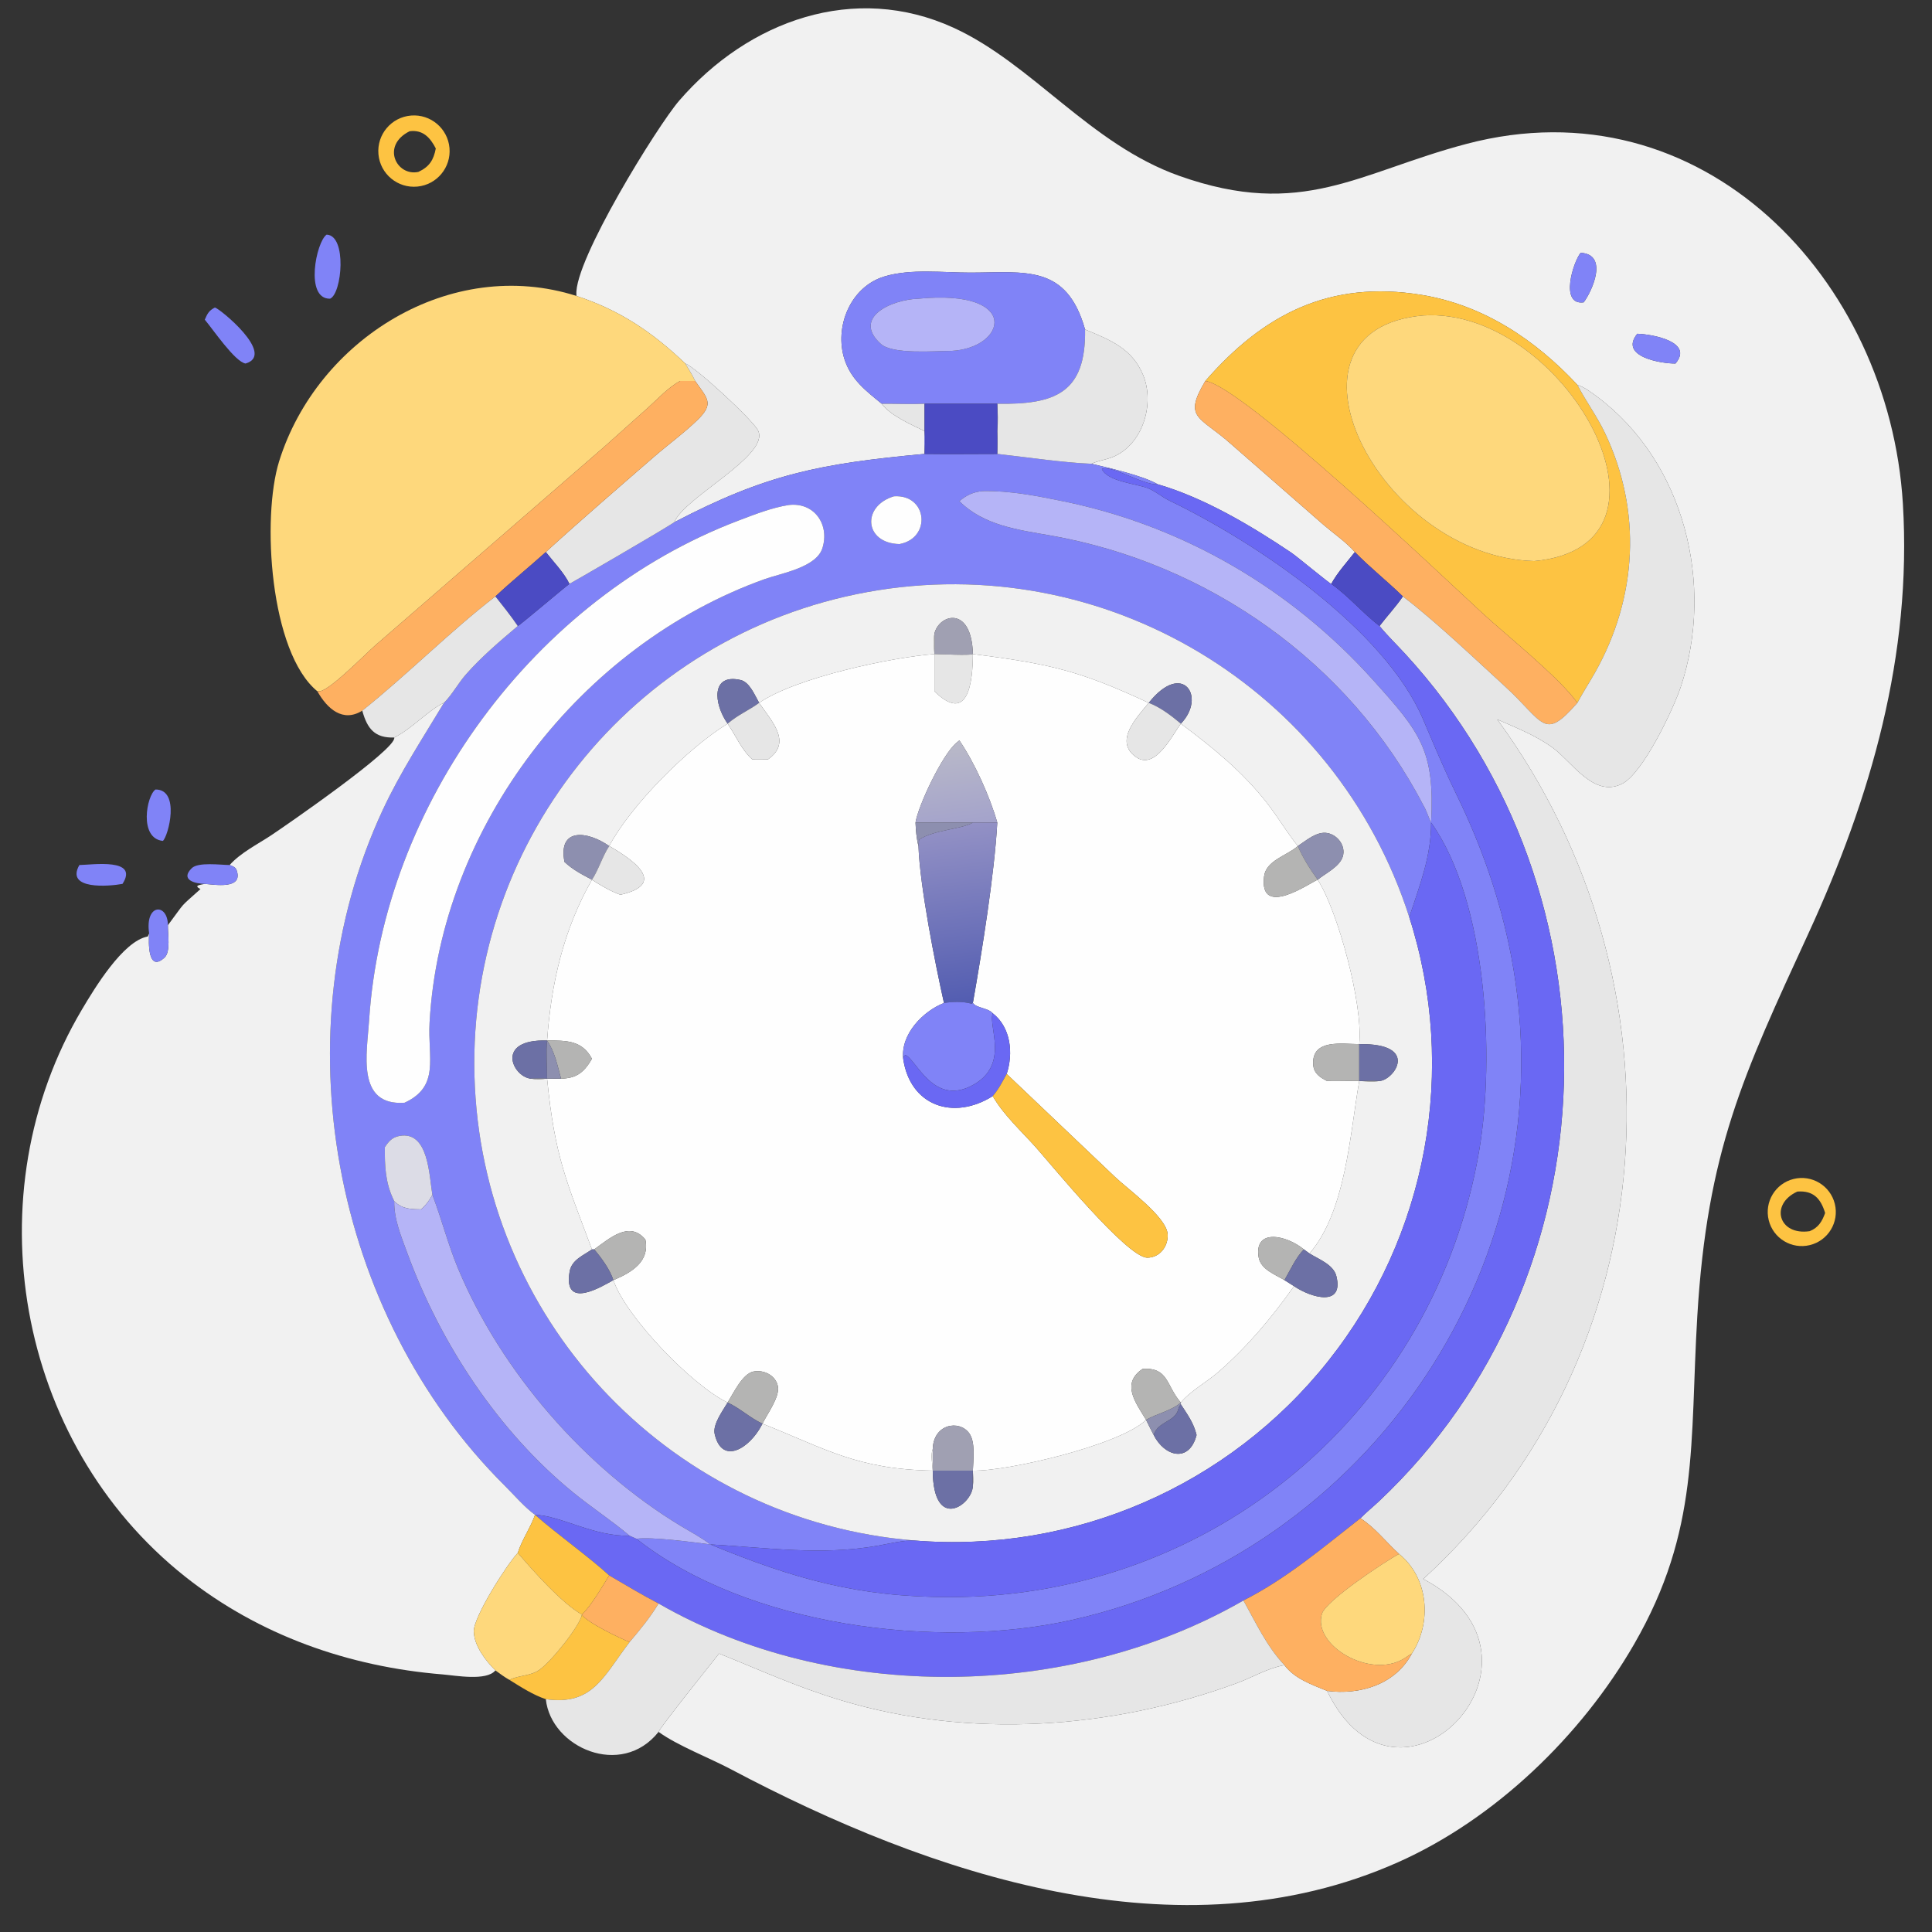 <?xml version="1.0" encoding="UTF-8"?> <svg xmlns="http://www.w3.org/2000/svg" xmlns:xlink="http://www.w3.org/1999/xlink" width="1024" height="1024" viewBox="0 0 1024 1024"><rect x="0" y="0" width="1024" height="1024" fill="#333333" stroke="none"/><path fill="#F1F1F1" transform="scale(2 2)" d="M152.785 78.432L152.756 78.09C152.083 69.116 174.289 33.278 179.974 26.695C198.349 5.418 226.46 -4.675 252.714 7.356C273.59 16.923 288.901 38.237 312.543 46.618C345.153 58.178 360.052 45.677 388.621 38.138C451.119 21.645 500.691 73.923 504.285 133.514C506.7 173.558 495.873 211.222 479.246 247.38C461.971 284.948 452.423 304.916 449.796 348.894C447.791 382.465 450.483 405.477 433.084 435.679C419.046 460.046 396.133 482.111 370.443 493.536C312.516 519.297 246.45 496.81 193.719 468.877C187.904 465.797 179.572 462.621 174.526 458.966C175.204 457.394 187.916 441.59 190.557 438.209C201.795 442.714 210.85 446.961 222.882 450.593C256.916 460.868 294.621 458.264 327.826 446.031C332.016 444.487 335.95 442.057 340.394 441.279C343.121 444.909 347.636 446.432 351.693 448.107C370.602 487.362 416.714 439.351 377.176 418.445C442.33 359.01 447.901 260.429 396.782 190.648C401.712 192.817 406.892 194.852 411.293 198.006C416.555 201.777 422.233 211.457 429.814 207.743C435.414 204.999 443.495 187.812 445.415 182.054C454.433 154.996 446.457 122.343 423.105 105.021C421.564 103.878 419.858 102.587 418.021 101.99C406.895 90.055 393.165 80.845 376.748 78.152C352.317 74.146 334.771 83.341 319.421 100.96C313.483 110.947 317.856 110.22 326.193 117.633L350.743 139.082C353.408 141.372 356.772 143.673 359.054 146.298C356.942 148.986 354.431 151.732 352.792 154.733C352.38 154.695 343.719 147.478 342.201 146.456C331.661 139.369 319.045 131.865 306.797 128.333C302.893 126.037 293.843 124.006 289.251 122.906C290.947 122.104 293.023 121.86 294.808 121.143C302.84 117.917 306.087 107.064 302.958 99.44C300.041 92.33 294.18 90.068 287.553 87.312C282.672 69.994 271.698 72.213 257.264 72.246C250.01 72.264 241.395 71.139 234.351 73.275C225.354 76.003 221.016 86.641 223.817 95.269C225.549 100.604 229.481 103.591 233.676 107C236.106 110.24 241.451 112.477 245.012 114.239L245.012 114.239C244.974 116.258 244.981 118.271 245.012 120.29C217.151 122.873 202.993 125.694 178.721 138.386C181.181 131.868 204.175 120.648 200.892 114.084C199.484 111.268 184.357 97.301 181.609 96.338C172.93 88.049 164.302 82.216 152.785 78.432ZM418.888 66.994C416.888 69.427 413.283 81.008 419.702 80.12C421.998 77.036 426.3 67.422 418.888 66.994ZM433.895 88.45C428.929 94.569 440.416 96.386 444.018 96.338C448.956 90.566 437.818 88.559 433.895 88.45Z"></path><path fill="#FDC342" transform="scale(2 2)" d="M110.623 49.446C105.395 49.957 100.754 46.107 100.29 40.875C99.826 35.643 103.718 31.037 108.953 30.62C114.123 30.208 118.659 34.04 119.117 39.206C119.575 44.372 115.784 48.942 110.623 49.446ZM108.55 34.781C100.907 38.581 105.099 46.821 110.889 45.552C113.83 44.171 114.907 42.376 115.49 39.342C113.972 36.381 112.018 34.332 108.55 34.781Z"></path><path fill="#8083F7" transform="scale(2 2)" d="M87.467 79.157C80.712 79.277 83.775 64.106 86.554 62.182C92.007 62.367 90.635 77.853 87.467 79.157Z"></path><path fill="#8083F7" transform="scale(2 2)" d="M419.702 80.12C413.283 81.008 416.888 69.427 418.888 66.994C426.3 67.422 421.998 77.036 419.702 80.12Z"></path><path fill="#8083F7" transform="scale(2 2)" d="M233.676 107C229.481 103.591 225.549 100.604 223.817 95.269C221.016 86.641 225.354 76.003 234.351 73.275C241.395 71.139 250.01 72.264 257.264 72.246C271.698 72.213 282.672 69.994 287.553 87.312C287.823 104.189 279.568 107.245 264.292 107C264.439 109.42 264.52 111.821 264.292 114.239C264.393 116.269 264.381 118.26 264.292 120.29C271.509 121.085 282.314 122.667 289.251 122.906C293.843 124.006 302.893 126.037 306.797 128.333C303.176 128.709 294.36 123.054 291.99 124.286C293.46 127.575 301.012 128.179 304.067 129.328C306.138 130.106 307.937 131.726 309.951 132.695C332.793 143.693 366.79 166.541 377.09 190.532C380.355 198.136 382.272 202.942 385.976 210.543C392.646 224.227 397.584 238.329 400.455 253.277C415.88 333.593 363.287 411.65 283.894 429.344C248.51 437.23 198.198 431.076 168.662 407.785C172.945 407.247 183.662 408.698 188.216 409.285C185.789 407.398 183.076 406.004 180.454 404.419C155.019 389.046 132.795 363.478 121.378 336.145C118.736 329.819 117.113 323.305 114.705 316.953L114.587 316.649C113.722 311.635 113.628 299.657 105.913 301.029C103.967 301.375 103.042 302.426 101.991 304.009C101.928 308.724 102.115 313.289 104.148 317.621L104.473 318.323C104.396 323.127 106.318 327.653 107.95 332.102C116.701 355.967 132.029 379.326 151.912 395.533C156.772 399.494 162.04 402.932 166.839 406.976C157.414 407.246 148.551 401.633 141.79 401.448C138.926 399.358 136.312 396.257 133.786 393.746C87.888 348.135 74.085 273.43 101.417 214.678C106.077 204.661 111.98 195.696 117.653 186.265C119.843 184.056 121.405 181.089 123.479 178.728C127.588 174.048 132.477 169.923 137.214 165.902C137.82 165.663 148.977 156.176 150.904 154.733C151.011 154.725 174.641 141.063 178.721 138.386C202.993 125.694 217.151 122.873 245.012 120.29C244.981 118.271 244.974 116.258 245.012 114.239C245.296 116.256 245.123 118.267 245.012 120.29C251.435 120.375 257.869 120.293 264.292 120.29L264.292 114.239L264.292 107L245.012 107C241.248 107.157 237.447 106.968 233.676 107ZM373.47 243.057C354.041 182.381 292.638 145.513 229.95 156.886C167.262 168.259 122.723 224.347 125.847 287.981C128.971 351.615 178.791 403.07 242.291 408.248C238.992 408.238 235.911 409.038 232.682 409.615C217.688 412.294 203.276 410.133 188.216 409.285C210.597 418.505 227.565 423.265 251.731 423.253C321.52 423.22 380.406 373.836 392.054 304.607C396.117 280.457 394.173 238.905 379.262 217.988C379.304 226.94 376.199 234.717 373.47 243.057ZM243.404 79.157C236.047 79.397 225.801 84.245 233.427 91.143C236.582 93.997 247.745 92.999 252.063 92.999C266.764 92.28 270.74 76.524 243.404 79.157ZM260.542 130.138C257.972 130.333 256.214 131.175 254.242 132.804C260.755 139.3 269.827 140.401 278.48 141.926C320.134 149.267 357.543 175.556 377.176 213.364C378.076 214.846 378.485 216.466 379.262 217.988C380.27 198.772 376.41 194.12 363.695 180.015C342.046 156 313.574 139.361 281.803 132.85C274.816 131.418 267.707 130.018 260.542 130.138ZM236.9 131.525C228.263 134.139 229.046 143.988 238.38 144.186C246.917 142.594 245.79 130.94 236.9 131.525ZM209.05 133.827C204.511 134.541 199.927 136.354 195.639 137.982C141.742 158.45 101.461 213.09 97.81 270.527C97.283 278.828 94.291 293.164 107.215 292.235C116.638 287.877 113.317 280.401 113.841 270.96C116.722 219.077 153.944 170.884 202.666 153.462C206.957 151.928 216.309 150.407 217.941 145.279C219.911 139.094 215.876 133.049 209.05 133.827Z"></path><path fill="#FED87C" transform="scale(2 2)" d="M84.105 183.197C71.497 172.876 69.306 137.154 73.983 122.212C84.107 89.864 119.442 67.803 152.785 78.432C164.302 82.216 172.93 88.049 181.609 96.338C182.468 97.842 183.515 99.389 184.225 100.96L180.273 100.96C177.177 102.574 174.403 105.642 171.802 107.979L160.023 118.51L99.367 171.106C97.249 172.92 86.358 184.043 84.396 183.138L84.105 183.197Z"></path><path fill="#FDC342" transform="scale(2 2)" d="M319.421 100.96C334.771 83.341 352.317 74.146 376.748 78.152C393.165 80.845 406.895 90.055 418.021 101.99C420.246 106.31 423.169 110.226 425.27 114.618C435.226 135.425 433.885 158.363 422.734 178.166C421.203 180.885 419.482 183.51 418.021 186.265C413.35 179.652 399.214 168.345 392.932 162.562C382.921 153.347 329.162 102.164 319.421 100.96ZM377.176 83.603C335.144 87.263 365.216 147.573 406.61 148.694C450.055 144.616 414.372 81.167 377.176 83.603Z"></path><path fill="#B5B4F7" transform="scale(2 2)" d="M252.063 92.999C247.745 92.999 236.582 93.997 233.427 91.143C225.801 84.245 236.047 79.397 243.404 79.157C270.74 76.524 266.764 92.28 252.063 92.999Z"></path><path fill="#8083F7" transform="scale(2 2)" d="M54.269 84.718C54.967 83.109 55.368 82.304 56.953 81.498C58.163 81.714 73.205 93.947 65.081 96.338C62.271 95.928 56.347 87.142 54.269 84.718Z"></path><path fill="#FED87C" transform="scale(2 2)" d="M406.61 148.694C365.216 147.573 335.144 87.263 377.176 83.603C414.372 81.167 450.055 144.616 406.61 148.694Z"></path><path fill="#E6E6E6" transform="scale(2 2)" d="M287.553 87.312C294.18 90.068 300.041 92.33 302.958 99.44C306.087 107.064 302.84 117.917 294.808 121.143C293.023 121.86 290.947 122.104 289.251 122.906C282.314 122.667 271.509 121.085 264.292 120.29C264.381 118.26 264.393 116.269 264.292 114.239C264.52 111.821 264.439 109.42 264.292 107C279.568 107.245 287.823 104.189 287.553 87.312Z"></path><path fill="#8083F7" transform="scale(2 2)" d="M444.018 96.338C440.416 96.386 428.929 94.569 433.895 88.45C437.818 88.559 448.956 90.566 444.018 96.338Z"></path><path fill="#E6E6E6" transform="scale(2 2)" d="M181.609 96.338C184.357 97.301 199.484 111.268 200.892 114.084C204.175 120.648 181.181 131.868 178.721 138.386C174.641 141.063 151.011 154.725 150.904 154.733C149.514 151.806 146.643 148.862 144.647 146.298C153.788 137.96 163.924 129.221 173.283 121.095C177.11 117.773 181.342 114.718 184.955 111.18C189.318 106.908 187.434 105.562 184.225 100.96C183.515 99.389 182.468 97.842 181.609 96.338Z"></path><path fill="#FEB061" transform="scale(2 2)" d="M180.273 100.96L184.225 100.96C187.434 105.562 189.318 106.908 184.955 111.18C181.342 114.718 177.11 117.773 173.283 121.095C163.924 129.221 153.788 137.96 144.647 146.298C140.268 150.241 135.555 154.058 131.286 158.063C119.297 167.291 108.073 178.698 96.008 188.331C90.836 191.556 86.706 187.803 84.105 183.197L84.396 183.138C86.358 184.043 97.249 172.92 99.367 171.106L160.023 118.51L171.802 107.979C174.403 105.642 177.177 102.574 180.273 100.96Z"></path><path fill="#FEB061" transform="scale(2 2)" d="M359.054 146.298C356.772 143.673 353.408 141.372 350.743 139.082L326.193 117.633C317.856 110.22 313.483 110.947 319.421 100.96C329.162 102.164 382.921 153.347 392.932 162.562C399.214 168.345 413.35 179.652 418.021 186.265C409.015 196.554 409.324 191.475 398.673 181.747C390.638 174.407 380.606 164.823 372.007 158.232L371.783 158.063C367.657 154.033 363.073 150.425 359.054 146.298Z"></path><path fill="#E6E6E6" transform="scale(2 2)" d="M418.021 101.99C419.858 102.587 421.564 103.878 423.105 105.021C446.457 122.343 454.433 154.996 445.415 182.054C443.495 187.812 435.414 204.999 429.814 207.743C422.233 211.457 416.555 201.777 411.293 198.006C406.892 194.852 401.712 192.817 396.782 190.648C447.901 260.429 442.33 359.01 377.176 418.445C416.714 439.351 370.602 487.362 351.693 448.107C360.359 449.249 369.801 446.455 374.16 438.209C379.516 429.998 378.626 418.159 370.771 411.813C367.446 408.828 364.304 404.712 360.516 402.366C362.047 400.802 363.803 399.395 365.401 397.891C428.354 338.648 430.883 236.955 372.471 173.368C370.18 170.873 367.746 168.516 365.588 165.902C367.602 163.252 369.908 160.814 371.783 158.063L372.007 158.232C380.606 164.823 390.638 174.407 398.673 181.747C409.324 191.475 409.015 196.554 418.021 186.265C419.482 183.51 421.203 180.885 422.734 178.166C433.885 158.363 435.226 135.425 425.27 114.618C423.169 110.226 420.246 106.31 418.021 101.99Z"></path><path fill="#E6E6E6" transform="scale(2 2)" d="M233.676 107C237.447 106.968 241.248 107.157 245.012 107L245.012 114.239C241.451 112.477 236.106 110.24 233.676 107Z"></path><path fill="#4B4BC3" transform="scale(2 2)" d="M245.012 107L264.292 107L264.292 114.239L264.292 120.29C257.869 120.293 251.435 120.375 245.012 120.29C245.123 118.267 245.296 116.256 245.012 114.239L245.012 114.239L245.012 107Z"></path><path fill="#6A68F3" transform="scale(2 2)" d="M168.662 407.785C198.198 431.076 248.51 437.23 283.894 429.344C363.287 411.65 415.88 333.593 400.455 253.277C397.584 238.329 392.646 224.227 385.976 210.543C382.272 202.942 380.355 198.136 377.09 190.532C366.79 166.541 332.793 143.693 309.951 132.695C307.937 131.726 306.138 130.106 304.067 129.328C301.012 128.179 293.46 127.575 291.99 124.286C294.36 123.054 303.176 128.709 306.797 128.333C319.045 131.865 331.661 139.369 342.201 146.456C343.719 147.478 352.38 154.695 352.792 154.733C357.455 158.04 361.09 162.435 365.588 165.902C367.746 168.516 370.18 170.873 372.471 173.368C430.883 236.955 428.354 338.648 365.401 397.891C363.803 399.395 362.047 400.802 360.516 402.366C350.518 410.176 340.944 418.362 329.533 424.141C283.638 450.593 220.474 451.421 174.526 424.949C170.083 422.633 165.769 420.026 161.44 417.507C155.995 412.51 147.961 406.852 141.79 401.448L141.79 401.448C148.551 401.633 157.414 407.246 166.839 406.976L168.662 407.785Z"></path><path fill="#B5B4F7" transform="scale(2 2)" d="M254.242 132.804C256.214 131.175 257.972 130.333 260.542 130.138C267.707 130.018 274.816 131.418 281.803 132.85C313.574 139.361 342.046 156 363.695 180.015C376.41 194.12 380.27 198.772 379.262 217.988C378.485 216.466 378.076 214.846 377.176 213.364C357.543 175.556 320.134 149.267 278.48 141.926C269.827 140.401 260.755 139.3 254.242 132.804Z"></path><path fill="#FEFEFE" transform="scale(2 2)" d="M238.38 144.186C229.046 143.988 228.263 134.139 236.9 131.525C245.79 130.94 246.917 142.594 238.38 144.186Z"></path><path fill="#FEFEFE" transform="scale(2 2)" d="M107.215 292.235C94.291 293.164 97.283 278.828 97.81 270.527C101.461 213.09 141.742 158.45 195.639 137.982C199.927 136.354 204.511 134.541 209.05 133.827C215.876 133.049 219.911 139.094 217.941 145.279C216.309 150.407 206.957 151.928 202.666 153.462C153.944 170.884 116.722 219.077 113.841 270.96C113.317 280.401 116.638 287.877 107.215 292.235Z"></path><path fill="#4B4BC3" transform="scale(2 2)" d="M131.286 158.063C135.555 154.058 140.268 150.241 144.647 146.298C146.643 148.862 149.514 151.806 150.904 154.733C148.977 156.176 137.82 165.663 137.214 165.902C135.372 163.182 133.327 160.633 131.286 158.063Z"></path><path fill="#4B4BC3" transform="scale(2 2)" d="M352.792 154.733C354.431 151.732 356.942 148.986 359.054 146.298C363.073 150.425 367.657 154.033 371.783 158.063C369.908 160.814 367.602 163.252 365.588 165.902C361.09 162.435 357.455 158.04 352.792 154.733Z"></path><path fill="#F1F1F1" transform="scale(2 2)" d="M242.291 408.248C178.791 403.07 128.971 351.615 125.847 287.981C122.723 224.347 167.262 168.259 229.95 156.886C292.638 145.513 354.041 182.381 373.47 243.057C386.385 283.393 378.328 327.512 351.99 360.68C325.651 393.847 284.504 411.689 242.291 408.248ZM247.627 167.93C247.336 169.694 247.502 171.565 247.627 173.341C236.4 174.155 210.893 179.564 201.18 186.265L201.18 186.265C200.059 184.31 198.671 180.773 196.294 180.218C188.43 178.381 189.053 186.371 192.821 191.781L192.821 191.781C182.346 198.208 167.203 213.384 161.44 224.204L161.44 224.204C155.63 220.154 147.819 219.277 149.597 228.422C151.809 230.514 154.207 231.71 156.873 233.135L156.873 233.135C149.282 246.478 146.077 260.658 144.987 275.747C131.246 275.33 135.713 285.197 140.579 285.852C142.02 286.094 143.536 286.002 144.987 285.852C147.019 306.562 150.138 313.068 156.873 331.102C154.514 332.762 151.479 333.868 150.945 337.044C149.218 347.301 159.585 340.868 162.555 339.249C165.814 348.976 183.533 367.251 192.821 371.685C191.572 373.822 188.815 377.47 189.4 380.029C191.297 388.331 198.633 383.941 201.933 377.546L202.062 377.296L202.062 377.296L202.336 377.402C218.935 384.008 227.22 389.379 247.183 389.73C247.104 388.306 246.602 385.284 247.183 384.052L247.183 389.73C247.317 405.97 257.595 398.929 257.825 393.804C258 392.48 257.863 391.065 257.825 389.73C266.943 389.975 297.054 382.879 303.718 376.276L303.718 376.276C304.392 377.614 305.032 378.985 305.747 380.301C308.551 385.943 315.137 387.851 317.106 380.301C317.087 380.226 317.069 380.15 317.049 380.075L316.947 379.702C316.192 376.89 314.503 374.57 312.937 372.159L312.937 371.685L312.937 371.685C315.273 368.77 320.022 366.101 322.981 363.509C330.725 356.725 336.98 349.223 342.932 340.85C347.471 343.933 356.198 346.441 354.15 338.18C353.394 335.131 349.469 333.707 347.039 332.187C356.659 320.985 357.723 300.686 360.21 286.482C361.991 286.559 363.818 286.725 365.588 286.482C369.614 286.126 376.238 276.448 360.21 276.704L360.21 276.704C361.304 266.356 354.527 241.359 349.195 233.135L349.195 233.135C351.293 231.425 355.073 229.669 355.867 226.945C356.673 224.176 354.522 221.292 351.795 220.775C348.959 220.237 346.187 222.739 343.94 224.204L343.94 224.204C341.015 220.579 338.67 216.532 335.809 212.859C329.242 204.428 321.386 198.094 312.937 191.781L312.937 191.781C319.798 184.694 313.392 174.943 304.425 186.265L304.425 186.265C286.364 177.837 278.28 175.903 257.825 173.341L257.825 173.341C257.493 160.341 248.842 162.734 247.627 167.93Z"></path><path fill="#E6E6E6" transform="scale(2 2)" d="M96.008 188.331C108.073 178.698 119.297 167.291 131.286 158.063C133.327 160.633 135.372 163.182 137.214 165.902C132.477 169.923 127.588 174.048 123.479 178.728C121.405 181.089 119.843 184.056 117.653 186.265C113.612 188.055 109.342 193.042 104.473 195.451C99.339 195.629 97.321 193.134 96.008 188.331Z"></path><path fill="#A0A0B2" transform="scale(2 2)" d="M247.627 167.93C248.842 162.734 257.493 160.341 257.825 173.341C256.976 173.775 249.228 173.34 247.627 173.341C247.67 171.533 247.699 169.738 247.627 167.93Z"></path><path fill="#E6E6E6" transform="scale(2 2)" d="M247.627 173.341C247.502 171.565 247.336 169.694 247.627 167.93C247.699 169.738 247.67 171.533 247.627 173.341C249.228 173.34 256.976 173.775 257.825 173.341L257.825 173.341C257.788 180.128 256.805 192.195 247.627 183.197L247.627 173.341Z"></path><path fill="#FEFEFE" transform="scale(2 2)" d="M201.18 186.265C210.893 179.564 236.4 174.155 247.627 173.341L247.627 183.197C256.805 192.195 257.788 180.128 257.825 173.341C278.28 175.903 286.364 177.837 304.425 186.265C301.325 190.071 295.169 196.348 300.964 200.56C306.113 204.302 310.617 194.851 312.937 191.781C321.386 198.094 329.242 204.428 335.809 212.859C338.67 216.532 341.015 220.579 343.94 224.204L343.64 224.454C340.781 226.82 335.498 228.119 334.992 232.272C333.622 243.521 347.187 233.939 349.195 233.135C354.527 241.359 361.304 266.356 360.21 276.704C355.697 276.708 347.608 275.225 348.01 282.1C348.148 284.453 349.793 285.512 351.693 286.482C354.534 286.567 357.374 286.412 360.21 286.482C357.723 300.686 356.659 320.985 347.039 332.187L345.544 331.102C340.887 327.284 332.334 325.457 333.549 333.139C334.064 336.394 337.926 337.754 340.394 339.249L342.932 340.85C336.98 349.223 330.725 356.725 322.981 363.509C320.022 366.101 315.273 368.77 312.937 371.685L312.737 371.453C309.05 367.117 309.629 362.332 302.808 362.766C297.023 366.645 300.936 371.688 303.718 376.276C297.054 382.879 266.943 389.975 257.825 389.73C257.908 386.901 258.561 382.145 256.835 379.797C254.202 376.215 247.374 377.302 247.183 384.052C246.602 385.284 247.104 388.306 247.183 389.73C227.22 389.379 218.935 384.008 202.336 377.402L202.062 377.296C203.304 374.733 206.674 370.223 206.152 367.413C205.607 364.477 202.374 362.902 199.613 363.488C196.747 364.097 194.324 369.297 192.821 371.685L192.821 371.685C183.533 367.251 165.814 348.976 162.555 339.249L162.555 339.249C167.479 337.184 172.24 334.285 171.029 328.491C166.831 323.394 161.56 328.165 157.468 331.102L156.873 331.102C150.138 313.068 147.019 306.562 144.987 285.852C150.762 285.985 153.768 286.107 156.873 280.573C154.239 275.661 150.1 275.753 144.987 275.747L144.987 275.747C146.077 260.658 149.282 246.478 156.873 233.135C159.312 234.705 161.679 236.114 164.407 237.119C177.204 234.227 167.461 227.645 161.44 224.204C167.203 213.384 182.346 198.208 192.821 191.781C194.939 194.822 196.561 198.789 199.349 201.237C200.736 201.304 202.132 201.253 203.52 201.237L203.662 201.134C209.987 196.599 204.349 190.972 201.18 186.265ZM254.242 196.212L253.525 196.802C249.696 199.943 243.294 213.6 242.622 217.988C242.706 220.089 242.871 222.162 243.404 224.204C243.745 234.739 247.882 255.643 250.163 265.792C244.553 268.022 238.691 274.043 239.353 280.573C241.163 293.035 252.616 297.055 263.084 290.481C265.937 295.455 270.645 299.737 274.469 304.01C278.429 308.435 298.687 333.303 304.054 333.296C307.356 333.292 309.629 330.292 309.44 327.104C309.168 322.513 298.73 315 295.515 311.926L266.783 284.604C268.58 279.133 267.901 272.28 263.084 268.524C261.759 267.051 258.758 267.169 257.825 265.792C260.202 252.301 263.529 231.713 264.292 217.988C262.302 211.032 258.306 202.186 254.242 196.212Z"></path><path fill="#6C70A5" transform="scale(2 2)" d="M192.821 191.781C189.053 186.371 188.43 178.381 196.294 180.218C198.671 180.773 200.059 184.31 201.18 186.265C198.425 188.287 195.698 189.344 192.821 191.781Z"></path><path fill="#6C70A5" transform="scale(2 2)" d="M304.425 186.265C313.392 174.943 319.798 184.694 312.937 191.781C310.427 189.674 307.512 187.44 304.425 186.265Z"></path><path fill="#E6E6E6" transform="scale(2 2)" d="M201.18 186.265L201.18 186.265C204.349 190.972 209.987 196.599 203.662 201.134L203.52 201.237C202.132 201.253 200.736 201.304 199.349 201.237C196.561 198.789 194.939 194.822 192.821 191.781L192.821 191.781C195.698 189.344 198.425 188.287 201.18 186.265Z"></path><path fill="#E6E6E6" transform="scale(2 2)" d="M304.425 186.265L304.425 186.265C307.512 187.44 310.427 189.674 312.937 191.781L312.937 191.781C310.617 194.851 306.113 204.302 300.964 200.56C295.169 196.348 301.325 190.071 304.425 186.265Z"></path><path fill="#F1F1F1" transform="scale(2 2)" d="M104.473 195.451C109.342 193.042 113.612 188.055 117.653 186.265C111.98 195.696 106.077 204.661 101.417 214.678C74.085 273.43 87.888 348.135 133.786 393.746C136.312 396.257 138.926 399.358 141.79 401.448L141.79 401.448C140.551 404.954 138.35 407.969 137.214 411.525C134.354 414.564 125.495 428.466 125.565 432.312C125.633 436.108 128.693 440.119 131.286 442.671C128.948 445.569 120.639 444.01 117.311 443.739C92.478 441.717 68.726 433.417 49.034 417.797C4.118 382.167 -7.241 316.294 21.737 267.501C24.994 262.017 32.592 249.358 39.15 248.185L39.529 247.392C39.359 249.482 39.091 257.9 43.598 253.777C45.298 252.221 44.434 247.387 44.497 245.189C49.504 238.501 47.246 240.91 53.125 235.61C51.207 234.631 52.983 234.531 54.269 234.237C56.784 234.425 64.597 235.834 62.689 230.568C62.403 229.777 61.578 229.506 60.865 229.24C63.688 226.037 68.21 223.772 71.783 221.415C74.993 219.297 105.359 198.389 104.473 195.451Z"></path><defs><linearGradient id="gradient_0" gradientUnits="userSpaceOnUse" x1="250.619" y1="197.348" x2="253.459" y2="218.828"><stop offset="0" stop-color="#B9B9C8"></stop><stop offset="1" stop-color="#A4A3CB"></stop></linearGradient></defs><path fill="url(#gradient_0)" transform="scale(2 2)" d="M242.622 217.988C243.294 213.6 249.696 199.943 253.525 196.802L254.242 196.212C258.306 202.186 262.302 211.032 264.292 217.988L257.825 217.988L242.622 217.988Z"></path><path fill="#8083F7" transform="scale(2 2)" d="M43.166 222.852C36.722 222.179 38.868 210.811 41.208 209.228C47.834 209.193 44.63 221.556 43.166 222.852Z"></path><path fill="#8D8FAF" transform="scale(2 2)" d="M242.622 217.988L257.825 217.988C254.944 219.758 247.576 219.868 243.574 222.502L243.404 224.204C242.871 222.162 242.706 220.089 242.622 217.988Z"></path><defs><linearGradient id="gradient_1" gradientUnits="userSpaceOnUse" x1="258.783" y1="265.094" x2="253.162" y2="218.746"><stop offset="0" stop-color="#535DB1"></stop><stop offset="1" stop-color="#9391C5"></stop></linearGradient></defs><path fill="url(#gradient_1)" transform="scale(2 2)" d="M257.825 217.988L264.292 217.988C263.529 231.713 260.202 252.301 257.825 265.792L257.504 265.999C255.054 265.35 252.645 265.434 250.163 265.792C247.882 255.643 243.745 234.739 243.404 224.204L243.574 222.502C247.576 219.868 254.944 219.758 257.825 217.988Z"></path><path fill="#6A68F3" transform="scale(2 2)" d="M373.47 243.057C376.199 234.717 379.304 226.94 379.262 217.988C394.173 238.905 396.117 280.457 392.054 304.607C380.406 373.836 321.52 423.22 251.731 423.253C227.565 423.265 210.597 418.505 188.216 409.285C203.276 410.133 217.688 412.294 232.682 409.615C235.911 409.038 238.992 408.238 242.291 408.248C284.504 411.689 325.651 393.847 351.99 360.68C378.328 327.512 386.385 283.393 373.47 243.057Z"></path><path fill="#8D8FAF" transform="scale(2 2)" d="M343.94 224.204C346.187 222.739 348.959 220.237 351.795 220.775C354.522 221.292 356.673 224.176 355.867 226.945C355.073 229.669 351.293 231.425 349.195 233.135C347.259 230.47 345.194 227.234 343.94 224.204Z"></path><path fill="#8D8FAF" transform="scale(2 2)" d="M149.597 228.422C147.819 219.277 155.63 220.154 161.44 224.204C159.599 227.05 158.562 230.64 156.873 233.135C154.207 231.71 151.809 230.514 149.597 228.422Z"></path><path fill="#E6E6E6" transform="scale(2 2)" d="M161.44 224.204L161.44 224.204C167.461 227.645 177.204 234.227 164.407 237.119C161.679 236.114 159.312 234.705 156.873 233.135L156.873 233.135C158.562 230.64 159.599 227.05 161.44 224.204Z"></path><path fill="#B4B4B3" transform="scale(2 2)" d="M343.94 224.204L343.94 224.204C345.194 227.234 347.259 230.47 349.195 233.135L349.195 233.135C347.187 233.939 333.622 243.521 334.992 232.272C335.498 228.119 340.781 226.82 343.64 224.454L343.94 224.204Z"></path><path fill="#8083F7" transform="scale(2 2)" d="M32.467 234.237C28.882 234.909 17.242 235.879 21.035 229.24C24.436 229.187 36.917 227.297 32.467 234.237Z"></path><path fill="#8083F7" transform="scale(2 2)" d="M54.269 234.237C51.77 234.206 47.643 233.195 50.82 230.075C52.524 228.4 58.44 229.221 60.865 229.24C61.578 229.506 62.403 229.777 62.689 230.568C64.597 235.834 56.784 234.425 54.269 234.237Z"></path><path fill="#8083F7" transform="scale(2 2)" d="M39.529 247.392C38.323 239.428 44.455 239.222 44.497 245.189C44.434 247.387 45.298 252.221 43.598 253.777C39.091 257.9 39.359 249.482 39.529 247.392Z"></path><path fill="#8083F7" transform="scale(2 2)" d="M250.163 265.792C252.645 265.434 255.054 265.35 257.504 265.999L257.825 265.792C258.758 267.169 261.759 267.051 263.084 268.524C261.817 271.875 267.526 281.936 258.151 287.37C247.379 293.613 242.756 280.527 239.923 279.587C239.444 279.937 239.516 280.029 239.353 280.573C238.691 274.043 244.553 268.022 250.163 265.792Z"></path><path fill="#6A68F3" transform="scale(2 2)" d="M239.353 280.573C239.516 280.029 239.444 279.937 239.923 279.587C242.756 280.527 247.379 293.613 258.151 287.37C267.526 281.936 261.817 271.875 263.084 268.524C267.901 272.28 268.58 279.133 266.783 284.604C265.697 286.596 264.593 288.769 263.084 290.481C252.616 297.055 241.163 293.035 239.353 280.573Z"></path><path fill="#6C70A5" transform="scale(2 2)" d="M140.579 285.852C135.713 285.197 131.246 275.33 144.987 275.747L144.987 275.747L144.987 275.747C144.664 279.066 144.999 282.512 144.987 285.852C143.516 285.829 142.05 285.819 140.579 285.852Z"></path><path fill="#B4B4B3" transform="scale(2 2)" d="M144.987 275.747C150.1 275.753 154.239 275.661 156.873 280.573C153.768 286.107 150.762 285.985 144.987 285.852C143.536 286.002 142.02 286.094 140.579 285.852C142.05 285.819 143.516 285.829 144.987 285.852L148.675 285.852C147.736 282.363 147.039 278.778 144.987 275.747L144.987 275.747Z"></path><path fill="#8D8FAF" transform="scale(2 2)" d="M144.987 275.747C147.039 278.778 147.736 282.363 148.675 285.852L144.987 285.852C144.999 282.512 144.664 279.066 144.987 275.747Z"></path><path fill="#B4B4B3" transform="scale(2 2)" d="M351.693 286.482C349.793 285.512 348.148 284.453 348.01 282.1C347.608 275.225 355.697 276.708 360.21 276.704L360.21 276.704L360.21 286.482C361.993 286.435 363.811 286.316 365.588 286.482C363.818 286.725 361.991 286.559 360.21 286.482C357.374 286.412 354.534 286.567 351.693 286.482Z"></path><path fill="#6C70A5" transform="scale(2 2)" d="M360.21 276.704C376.238 276.448 369.614 286.126 365.588 286.482C363.811 286.316 361.993 286.435 360.21 286.482L360.21 276.704Z"></path><path fill="#FDC342" transform="scale(2 2)" d="M266.783 284.604L295.515 311.926C298.73 315 309.168 322.513 309.44 327.104C309.629 330.292 307.356 333.292 304.054 333.296C298.687 333.303 278.429 308.435 274.469 304.01C270.645 299.737 265.937 295.455 263.084 290.481C264.593 288.769 265.697 286.596 266.783 284.604Z"></path><path fill="#DCDCE6" transform="scale(2 2)" d="M114.587 316.649C113.759 318.153 112.916 319.333 111.618 320.486C108.846 320.47 106.549 320.404 104.473 318.323L104.148 317.621C102.115 313.289 101.928 308.724 101.991 304.009C103.042 302.426 103.967 301.375 105.913 301.029C113.628 299.657 113.722 311.635 114.587 316.649Z"></path><path fill="#FDC342" transform="scale(2 2)" d="M479.636 329.961C474.803 331.147 469.923 328.195 468.729 323.365C467.534 318.535 470.476 313.649 475.304 312.445C480.145 311.238 485.047 314.19 486.245 319.033C487.443 323.877 484.482 328.773 479.636 329.961ZM476.316 315.777C468.944 319.144 471.344 327.505 479.591 326.273C481.919 325.322 482.872 323.683 483.679 321.456C482.492 317.557 480.519 315.468 476.316 315.777Z"></path><path fill="#B5B4F7" transform="scale(2 2)" d="M111.618 320.486C112.916 319.333 113.759 318.153 114.587 316.649L114.705 316.953C117.113 323.305 118.736 329.819 121.378 336.145C132.795 363.478 155.019 389.046 180.454 404.419C183.076 406.004 185.789 407.398 188.216 409.285C183.662 408.698 172.945 407.247 168.662 407.785L166.839 406.976C162.04 402.932 156.772 399.494 151.912 395.533C132.029 379.326 116.701 355.967 107.95 332.102C106.318 327.653 104.396 323.127 104.473 318.323C106.549 320.404 108.846 320.47 111.618 320.486Z"></path><path fill="#B4B4B3" transform="scale(2 2)" d="M157.468 331.102C161.56 328.165 166.831 323.394 171.029 328.491C172.24 334.285 167.479 337.184 162.555 339.249C161.642 336.433 159.376 333.35 157.468 331.102Z"></path><path fill="#B4B4B3" transform="scale(2 2)" d="M345.544 331.102C343.457 333.174 341.874 336.702 340.394 339.249C337.926 337.754 334.064 336.394 333.549 333.139C332.334 325.457 340.887 327.284 345.544 331.102Z"></path><path fill="#6C70A5" transform="scale(2 2)" d="M156.873 331.102L157.468 331.102C159.376 333.35 161.642 336.433 162.555 339.249L162.555 339.249C159.585 340.868 149.218 347.301 150.945 337.044C151.479 333.868 154.514 332.762 156.873 331.102Z"></path><path fill="#6C70A5" transform="scale(2 2)" d="M340.394 339.249C341.874 336.702 343.457 333.174 345.544 331.102L347.039 332.187C349.469 333.707 353.394 335.131 354.15 338.18C356.198 346.441 347.471 343.933 342.932 340.85L340.394 339.249Z"></path><path fill="#B4B4B3" transform="scale(2 2)" d="M302.808 362.766C309.629 362.332 309.05 367.117 312.737 371.453L312.937 371.685L312.937 371.685C310.515 373.836 306.554 374.637 303.718 376.276L303.718 376.276C300.936 371.688 297.023 366.645 302.808 362.766Z"></path><path fill="#B4B4B3" transform="scale(2 2)" d="M192.821 371.685C194.324 369.297 196.747 364.097 199.613 363.488C202.374 362.902 205.607 364.477 206.152 367.413C206.674 370.223 203.304 374.733 202.062 377.296L202.062 377.296C198.797 375.785 196.094 373.181 192.821 371.685Z"></path><path fill="#6C70A5" transform="scale(2 2)" d="M192.821 371.685L192.821 371.685C196.094 373.181 198.797 375.785 202.062 377.296L201.933 377.546C198.633 383.941 191.297 388.331 189.4 380.029C188.815 377.47 191.572 373.822 192.821 371.685Z"></path><path fill="#8D8FAF" transform="scale(2 2)" d="M303.718 376.276C306.554 374.637 310.515 373.836 312.937 371.685L312.937 372.159C312.55 372.602 312.379 372.961 312.229 373.542C311.387 376.813 306.765 376.724 305.747 380.301C305.032 378.985 304.392 377.614 303.718 376.276Z"></path><path fill="#6C70A5" transform="scale(2 2)" d="M305.747 380.301C306.765 376.724 311.387 376.813 312.229 373.542C312.379 372.961 312.55 372.602 312.937 372.159C314.503 374.57 316.192 376.89 316.947 379.702L317.049 380.075C317.069 380.15 317.087 380.226 317.106 380.301C315.137 387.851 308.551 385.943 305.747 380.301Z"></path><path fill="#A0A0B2" transform="scale(2 2)" d="M247.183 384.052C247.374 377.302 254.202 376.215 256.835 379.797C258.561 382.145 257.908 386.901 257.825 389.73C257.863 391.065 258 392.48 257.825 393.804C257.71 392.465 257.806 391.074 257.825 389.73L247.183 389.73L247.183 384.052Z"></path><path fill="#6C70A5" transform="scale(2 2)" d="M247.183 389.73L257.825 389.73C257.806 391.074 257.71 392.465 257.825 393.804C257.595 398.929 247.317 405.97 247.183 389.73Z"></path><path fill="#FDC342" transform="scale(2 2)" d="M141.79 401.448C147.961 406.852 155.995 412.51 161.44 417.507C159.613 420.458 156.666 425.568 154.211 427.877C155.359 429.907 164.446 434.21 166.839 435.171C159.856 444.346 157.071 452.045 144.647 450.3C141.272 449.178 138.025 447.058 135.006 445.187C137.444 443.938 140.548 444.213 142.923 442.546C146.154 440.279 153.797 430.717 154.211 427.877C148.881 424.873 141.307 416.326 137.214 411.525C138.35 407.969 140.551 404.954 141.79 401.448Z"></path><path fill="#FEB061" transform="scale(2 2)" d="M329.533 424.141C340.944 418.362 350.518 410.176 360.516 402.366C364.304 404.712 367.446 408.828 370.771 411.813C367.007 413.807 351.473 424.13 350.351 427.606C347.676 435.897 362.966 445.054 372.053 439.557C372.76 439.129 373.431 438.586 374.16 438.209C369.801 446.455 360.359 449.249 351.693 448.107C347.636 446.432 343.121 444.909 340.394 441.279C335.663 436.241 332.873 430.133 329.533 424.141Z"></path><path fill="#FED87C" transform="scale(2 2)" d="M131.286 442.671C128.693 440.119 125.633 436.108 125.565 432.312C125.495 428.466 134.354 414.564 137.214 411.525C141.307 416.326 148.881 424.873 154.211 427.877C153.797 430.717 146.154 440.279 142.923 442.546C140.548 444.213 137.444 443.938 135.006 445.187C133.694 444.457 132.502 443.549 131.286 442.671Z"></path><path fill="#FED87C" transform="scale(2 2)" d="M370.771 411.813C378.626 418.159 379.516 429.998 374.16 438.209C373.431 438.586 372.76 439.129 372.053 439.557C362.966 445.054 347.676 435.897 350.351 427.606C351.473 424.13 367.007 413.807 370.771 411.813Z"></path><path fill="#FEB061" transform="scale(2 2)" d="M154.211 427.877C156.666 425.568 159.613 420.458 161.44 417.507C165.769 420.026 170.083 422.633 174.526 424.949C172.304 428.634 169.624 431.904 166.839 435.171C164.446 434.21 155.359 429.907 154.211 427.877Z"></path><path fill="#E6E6E6" transform="scale(2 2)" d="M174.526 424.949C220.474 451.421 283.638 450.593 329.533 424.141C332.873 430.133 335.663 436.241 340.394 441.279C335.95 442.057 332.016 444.487 327.826 446.031C294.621 458.264 256.916 460.868 222.882 450.593C210.85 446.961 201.795 442.714 190.557 438.209C187.916 441.59 175.204 457.394 174.526 458.966C164.648 471.399 145.994 463.086 144.647 450.3C157.071 452.045 159.856 444.346 166.839 435.171C169.624 431.904 172.304 428.634 174.526 424.949Z"></path></svg> 